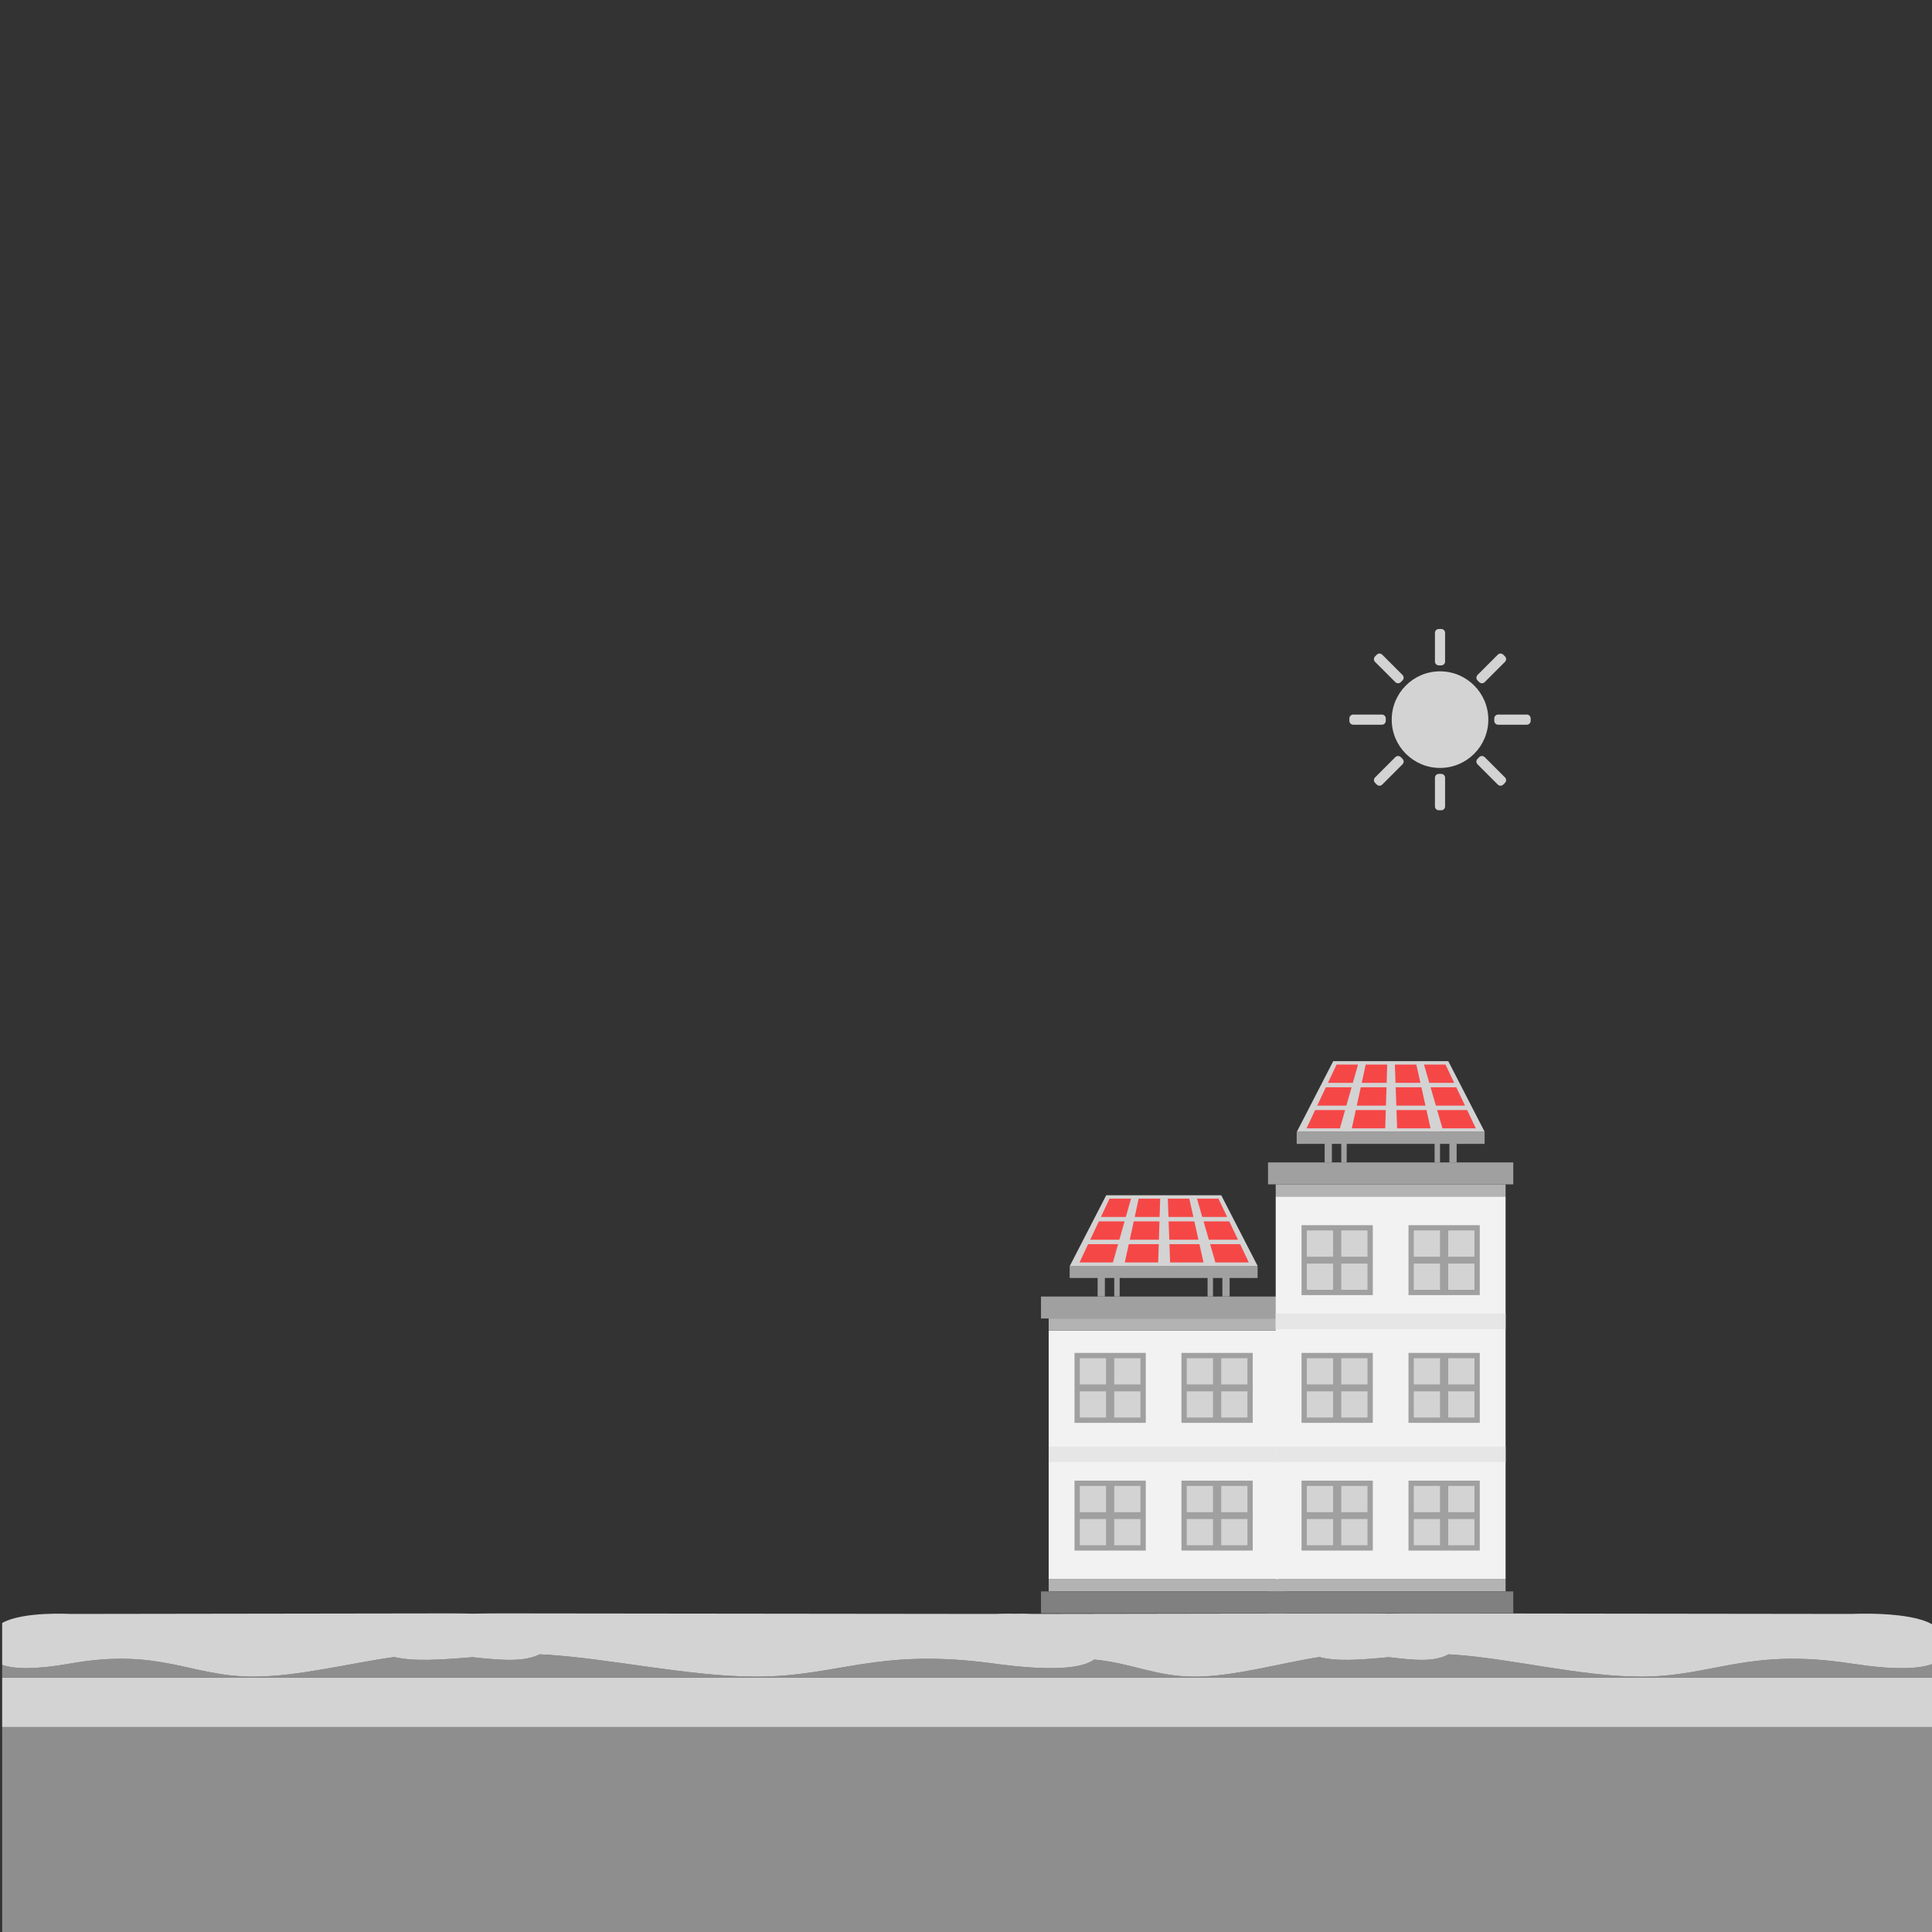 <?xml version="1.0" encoding="utf-8"?>
<!-- Generator: Adobe Illustrator 15.0.0, SVG Export Plug-In . SVG Version: 6.00 Build 0)  -->
<!DOCTYPE svg PUBLIC "-//W3C//DTD SVG 1.1//EN" "http://www.w3.org/Graphics/SVG/1.1/DTD/svg11.dtd">
<svg version="1.1" id="Layer_1" xmlns="http://www.w3.org/2000/svg" xmlns:xlink="http://www.w3.org/1999/xlink" x="0px" y="0px"
	 width="800px" height="800px" viewBox="0 0 800 800" enable-background="new 0 0 800 800" xml:space="preserve">
<rect x="0" y="0" width="800" height="800" fill="#333333" stroke="none"/>
<g id="Layer_1_1_">
	<g>
		<polygon fill="#D3D3D3" points="606.93,694.677 601.438,694.677 601.419,694.701 601.419,694.677 450.252,694.677 
			401.895,694.677 225.323,694.677 220.139,694.677 217.504,694.677 0.897,694.677 0.897,715.16 225.323,715.16 225.323,715.13 
			225.343,715.16 401.895,715.16 450.252,715.16 595.762,715.16 601.419,715.16 601.438,715.16 800,715.16 800,694.677 		"/>
		<g>
			<path fill="#8E8E8E" d="M766.731,688.858c-43.148-6.65-57.153,5.402-87.322,5.402c-24.921,0-54.248-7.652-77.972-9.145v0.031
				l-0.02-0.032c-0.542-0.034-1.085-0.071-1.622-0.1c-5.886,3.252-13.791,2.492-24.71,1.19c-12.206,1.123-21.505,1.841-28.725-0.069
				c-16.542,2.568-35.391,8.123-51.771,8.123c-15.949,0-26.045-5.655-41.527-7.08c-4.69,3.474-16.491,5.082-41.398,1.678
				c-48.639-6.65-64.425,5.402-98.434,5.402c-28.089,0-61.146-7.652-87.888-9.145l-0.021,0.024v-0.025
				c-0.612-0.034-1.225-0.071-1.83-0.1c-6.634,3.252-15.544,2.492-27.852,1.19c-13.761,1.123-24.242,1.841-32.38-0.069
				c-18.646,2.568-39.891,8.123-58.357,8.123c-26.24,0-38.422-12.054-75.952-5.402c-14.369,2.546-23.059,2.277-28.055,0.533v5.284
				h216.607h2.634h5.185h176.571h48.357h151.167h0.02h5.491H800v-5.605C794.447,691.104,784.245,691.557,766.731,688.858"/>
			<polygon fill="#8E8E8E" points="601.438,715.194 601.42,715.16 595.762,715.16 450.252,715.16 401.895,715.16 225.345,715.16 
				225.323,715.196 225.323,715.16 0.896,715.16 0.896,802 800,802 800,715.16 601.438,715.16 			"/>
			<path fill="#D3D3D3" d="M766.731,668.298l-180.986-0.225c-3.739,0-7.293,0.038-10.658,0.113
				c-2.596-0.075-5.337-0.113-8.223-0.113l-139.653,0.225c0,0-2.643-0.172-6.316-0.092c-5.367-0.08-9.229,0.092-9.229,0.092
				l-204.012-0.225c-4.215,0-8.22,0.038-12.012,0.113c-2.927-0.075-6.017-0.113-9.27-0.113l-157.419,0.225
				c0,0-19.348-1.124-28.055,3.729v17.366c4.996,1.744,13.686,2.013,28.055-0.532c37.53-6.651,49.712,5.401,75.952,5.401
				c18.466,0,39.711-5.555,58.357-8.123c8.138,1.91,18.619,1.192,32.38,0.069c12.308,1.302,21.218,2.062,27.852-1.19
				c0.605,0.027,1.218,0.064,1.83,0.1c0.007,0,0.014,0,0.021,0.001c26.741,1.492,59.798,9.145,87.889,9.145
				c34.008,0,49.794-12.054,98.433-5.401c24.907,3.403,36.708,1.795,41.398-1.679c15.482,1.425,25.578,7.08,41.527,7.08
				c16.381,0,35.229-5.555,51.771-8.123c7.22,1.91,16.519,1.192,28.725,0.069c10.919,1.302,18.824,2.062,24.71-1.19
				c0.537,0.027,1.08,0.064,1.622,0.1c0.007,0,0.014,0,0.021,0.001c23.723,1.492,53.05,9.145,77.971,9.145
				c30.169,0,44.174-12.054,87.322-5.401c17.514,2.696,27.716,2.244,33.269,0.211v-16.51
				C790.575,667.093,766.731,668.298,766.731,668.298"/>
		</g>
		<g>
			<rect x="434.236" y="550.962" fill="#F2F2F2" width="95.188" height="102.995"/>
			<polygon fill="#A0A0A0" points="460.183,560.211 459.193,560.211 444.933,560.211 444.933,573.922 444.933,575.462 
				444.933,589.171 459.193,589.171 460.183,589.171 474.442,589.171 474.442,575.462 474.442,573.922 474.442,560.211 			"/>
			<rect x="447.129" y="562.407" fill="#D3D3D3" width="10.856" height="10.857"/>
			<rect x="461.389" y="562.407" fill="#D3D3D3" width="10.857" height="10.857"/>
			<rect x="447.129" y="576.118" fill="#D3D3D3" width="10.856" height="10.854"/>
			<rect x="461.389" y="576.118" fill="#D3D3D3" width="10.857" height="10.854"/>
			<polygon fill="#A0A0A0" points="504.47,560.211 503.481,560.211 489.221,560.211 489.221,573.922 489.221,575.462 
				489.221,589.171 503.481,589.171 504.47,589.171 518.73,589.171 518.73,575.462 518.73,573.922 518.73,560.211 			"/>
			<rect x="491.416" y="562.407" fill="#D3D3D3" width="10.857" height="10.857"/>
			<rect x="505.677" y="562.407" fill="#D3D3D3" width="10.857" height="10.857"/>
			<rect x="491.416" y="576.118" fill="#D3D3D3" width="10.857" height="10.854"/>
			<rect x="505.677" y="576.118" fill="#D3D3D3" width="10.857" height="10.854"/>
			<polygon fill="#A0A0A0" points="460.183,613.101 459.193,613.101 444.932,613.101 444.932,626.811 444.932,628.351 
				444.932,642.06 459.193,642.06 460.183,642.06 474.441,642.06 474.441,628.351 474.441,626.811 474.441,613.101 			"/>
			<rect x="447.128" y="615.297" fill="#D3D3D3" width="10.857" height="10.857"/>
			<rect x="461.389" y="615.297" fill="#D3D3D3" width="10.857" height="10.857"/>
			<rect x="447.128" y="629.007" fill="#D3D3D3" width="10.857" height="10.856"/>
			<rect x="461.389" y="629.007" fill="#D3D3D3" width="10.857" height="10.856"/>
			<polygon fill="#A0A0A0" points="504.469,613.101 503.479,613.101 489.221,613.101 489.221,626.811 489.221,628.351 
				489.221,642.06 503.479,642.06 504.469,642.06 518.73,642.06 518.73,628.351 518.73,626.811 518.73,613.101 			"/>
			<rect x="491.416" y="615.297" fill="#D3D3D3" width="10.857" height="10.857"/>
			<rect x="505.676" y="615.297" fill="#D3D3D3" width="10.858" height="10.857"/>
			<rect x="491.416" y="629.007" fill="#D3D3D3" width="10.857" height="10.856"/>
			<rect x="505.676" y="629.007" fill="#D3D3D3" width="10.858" height="10.856"/>
			<rect x="434.236" y="599.025" fill="#E6E6E6" width="95.188" height="6.441"/>
			<rect x="434.236" y="653.957" fill="#B3B3B3" width="95.188" height="5.011"/>
			<rect x="431.054" y="658.967" fill="#808080" width="101.556" height="9.083"/>
			<rect x="434.236" y="545.95" fill="#B3B3B3" width="95.188" height="5.012"/>
			<rect x="431.054" y="536.869" fill="#A0A0A0" width="101.556" height="9.081"/>
			<rect x="454.504" y="526.676" fill="#A0A0A0" width="2.997" height="10.193"/>
			<rect x="506.161" y="526.676" fill="#A0A0A0" width="2.998" height="10.193"/>
			<rect x="461.389" y="526.676" fill="#A0A0A0" width="2.242" height="10.193"/>
			<rect x="500.03" y="526.676" fill="#A0A0A0" width="2.243" height="10.193"/>
			<rect x="442.921" y="524.158" fill="#A0A0A0" width="77.82" height="5.034"/>
			<path fill="#D3D3D3" d="M505.696,494.938h-47.643c-5.015,9.739-10.028,19.479-15.045,29.221h77.731
				C515.726,514.418,510.711,504.678,505.696,494.938"/>
			<path fill="#F64747" d="M451.431,513.34h12.071c0.719-2.526,1.438-5.057,2.154-7.583H455
				C453.81,508.283,452.62,510.813,451.431,513.34"/>
			<path fill="#F64747" d="M455.865,503.918h10.313c0.719-2.527,1.438-5.055,2.155-7.583h-8.898
				C458.246,498.863,457.055,501.391,455.865,503.918"/>
			<path fill="#F64747" d="M446.995,522.761h13.831c0.718-2.526,1.436-5.056,2.154-7.582h-12.415
				C449.375,517.705,448.185,520.233,446.995,522.761"/>
			<path fill="#F64747" d="M483.909,505.757L483.909,505.757c0.09,2.527,0.18,5.057,0.271,7.583l0,0h12.069h0.001
				c-0.561-2.527-1.122-5.056-1.685-7.583H483.909L483.909,505.757z"/>
			<path fill="#F64747" d="M469.455,505.757L469.455,505.757c-0.551,2.527-1.102,5.057-1.65,7.583h0.001h12.071l0,0
				c0.079-2.527,0.156-5.056,0.234-7.583H469.455L469.455,505.757z"/>
			<path fill="#F64747" d="M500.553,513.34h12.071c-1.2-2.526-2.403-5.057-3.605-7.583h-10.654
				C499.093,508.283,499.822,510.813,500.553,513.34"/>
			<path fill="#F64747" d="M483.573,496.335L483.573,496.335c0.09,2.528,0.18,5.057,0.27,7.583h10.314
				c-0.563-2.526-1.124-5.055-1.688-7.583H483.573z"/>
			<path fill="#F64747" d="M471.504,496.335L471.504,496.335c-0.549,2.528-1.1,5.057-1.648,7.583h0.001h10.313l0,0
				c0.079-2.526,0.156-5.055,0.235-7.583H471.504z"/>
			<path fill="#F64747" d="M495.643,496.335c0.729,2.528,1.459,5.057,2.188,7.583h10.313c-1.199-2.526-2.401-5.055-3.604-7.583
				H495.643z"/>
			<path fill="#F64747" d="M484.245,515.179L484.245,515.179c0.089,2.526,0.18,5.056,0.27,7.582h0.001h13.829h0.001
				c-0.562-2.526-1.124-5.056-1.686-7.582h-0.001H484.245z"/>
			<path fill="#F64747" d="M467.405,515.179L467.405,515.179c-0.552,2.526-1.102,5.056-1.651,7.582h0.001h13.831
				c0.078-2.526,0.156-5.056,0.233-7.582l0,0H467.405z"/>
			<path fill="#F64747" d="M503.273,522.761h13.832c-1.203-2.526-2.404-5.056-3.606-7.582h-12.415
				C501.814,517.705,502.544,520.233,503.273,522.761"/>
			<rect x="528.244" y="495.427" fill="#F2F2F2" width="95.188" height="158.53"/>
			<polygon fill="#A0A0A0" points="554.19,560.211 553.202,560.211 538.94,560.211 538.94,573.922 538.94,575.462 538.94,589.171 
				553.202,589.171 554.19,589.171 568.451,589.171 568.451,575.462 568.451,573.922 568.451,560.211 			"/>
			<rect x="541.136" y="562.407" fill="#D3D3D3" width="10.857" height="10.857"/>
			<rect x="555.396" y="562.407" fill="#D3D3D3" width="10.857" height="10.857"/>
			<rect x="541.136" y="576.118" fill="#D3D3D3" width="10.857" height="10.854"/>
			<rect x="555.396" y="576.118" fill="#D3D3D3" width="10.857" height="10.854"/>
			<polygon fill="#A0A0A0" points="598.479,560.211 597.489,560.211 583.229,560.211 583.229,573.922 583.229,575.462 
				583.229,589.171 597.489,589.171 598.479,589.171 612.738,589.171 612.738,575.462 612.738,573.922 612.738,560.211 			"/>
			<rect x="585.424" y="562.407" fill="#D3D3D3" width="10.858" height="10.857"/>
			<rect x="599.685" y="562.407" fill="#D3D3D3" width="10.857" height="10.857"/>
			<rect x="585.424" y="576.118" fill="#D3D3D3" width="10.858" height="10.854"/>
			<rect x="599.685" y="576.118" fill="#D3D3D3" width="10.857" height="10.854"/>
			<polygon fill="#A0A0A0" points="554.19,507.323 553.202,507.323 538.939,507.323 538.939,521.032 538.939,522.571 
				538.939,536.282 553.202,536.282 554.19,536.282 568.449,536.282 568.449,522.571 568.449,521.032 568.449,507.323 			"/>
			<rect x="541.136" y="509.519" fill="#D3D3D3" width="10.857" height="10.857"/>
			<rect x="555.396" y="509.519" fill="#D3D3D3" width="10.856" height="10.857"/>
			<rect x="541.136" y="523.228" fill="#D3D3D3" width="10.857" height="10.857"/>
			<rect x="555.396" y="523.228" fill="#D3D3D3" width="10.856" height="10.857"/>
			<polygon fill="#A0A0A0" points="598.477,507.323 597.487,507.323 583.229,507.323 583.229,521.032 583.229,522.571 
				583.229,536.282 597.487,536.282 598.477,536.282 612.738,536.282 612.738,522.571 612.738,521.032 612.738,507.323 			"/>
			<rect x="585.424" y="509.519" fill="#D3D3D3" width="10.857" height="10.857"/>
			<rect x="599.685" y="509.519" fill="#D3D3D3" width="10.857" height="10.857"/>
			<rect x="585.424" y="523.228" fill="#D3D3D3" width="10.857" height="10.857"/>
			<rect x="599.685" y="523.228" fill="#D3D3D3" width="10.857" height="10.857"/>
			<polygon fill="#A0A0A0" points="554.19,613.101 553.202,613.101 538.939,613.101 538.939,626.811 538.939,628.351 
				538.939,642.06 553.202,642.06 554.19,642.06 568.449,642.06 568.449,628.351 568.449,626.811 568.449,613.101 			"/>
			<rect x="541.136" y="615.297" fill="#D3D3D3" width="10.857" height="10.857"/>
			<rect x="555.396" y="615.297" fill="#D3D3D3" width="10.856" height="10.857"/>
			<rect x="541.136" y="629.007" fill="#D3D3D3" width="10.857" height="10.856"/>
			<rect x="555.396" y="629.007" fill="#D3D3D3" width="10.856" height="10.856"/>
			<polygon fill="#A0A0A0" points="598.477,613.101 597.487,613.101 583.229,613.101 583.229,626.811 583.229,628.351 
				583.229,642.06 597.487,642.06 598.477,642.06 612.738,642.06 612.738,628.351 612.738,626.811 612.738,613.101 			"/>
			<rect x="585.424" y="615.297" fill="#D3D3D3" width="10.857" height="10.857"/>
			<rect x="599.685" y="615.297" fill="#D3D3D3" width="10.857" height="10.857"/>
			<rect x="585.424" y="629.007" fill="#D3D3D3" width="10.857" height="10.856"/>
			<rect x="599.685" y="629.007" fill="#D3D3D3" width="10.857" height="10.856"/>
			<rect x="528.244" y="543.916" fill="#E6E6E6" width="95.188" height="6.44"/>
			<rect x="528.244" y="599.025" fill="#E6E6E6" width="95.188" height="6.441"/>
			<rect x="528.244" y="653.957" fill="#B3B3B3" width="95.188" height="5.011"/>
			<rect x="525.063" y="658.967" fill="#808080" width="101.555" height="9.083"/>
			<rect x="528.244" y="490.414" fill="#B3B3B3" width="95.188" height="5.012"/>
			<rect x="525.063" y="481.333" fill="#A0A0A0" width="101.555" height="9.082"/>
			<rect x="548.511" y="471.141" fill="#A0A0A0" width="2.998" height="10.192"/>
			<rect x="600.17" y="471.141" fill="#A0A0A0" width="2.997" height="10.192"/>
			<rect x="555.396" y="471.141" fill="#A0A0A0" width="2.242" height="10.192"/>
			<rect x="594.039" y="471.141" fill="#A0A0A0" width="2.242" height="10.192"/>
			<rect x="536.929" y="468.624" fill="#A0A0A0" width="77.82" height="5.033"/>
			<path fill="#D3D3D3" d="M599.704,439.402h-47.642c-5.016,9.739-10.028,19.479-15.046,29.221h77.731
				C609.733,458.883,604.719,449.143,599.704,439.402"/>
			<path fill="#F64747" d="M545.438,457.805h12.072c0.719-2.526,1.438-5.056,2.153-7.584h-10.656
				C547.817,452.749,546.628,455.277,545.438,457.805"/>
			<path fill="#F64747" d="M549.874,448.383h10.313c0.718-2.526,1.437-5.056,2.153-7.583h-8.897
				C552.254,443.327,551.063,445.855,549.874,448.383"/>
			<path fill="#F64747" d="M541.003,467.226h13.831c0.718-2.526,1.436-5.056,2.154-7.583h-12.415
				C543.383,462.17,542.193,464.698,541.003,467.226"/>
			<path fill="#F64747" d="M577.917,450.221L577.917,450.221c0.09,2.528,0.18,5.057,0.271,7.584h0.002h12.067h0.001
				c-0.561-2.527-1.122-5.056-1.684-7.584H577.917z"/>
			<path fill="#F64747" d="M563.463,450.221L563.463,450.221c-0.551,2.528-1.101,5.057-1.65,7.584h0.002h12.07l0,0
				c0.079-2.527,0.156-5.056,0.234-7.584H563.463z"/>
			<path fill="#F64747" d="M594.561,457.805h12.071c-1.2-2.526-2.403-5.056-3.604-7.584h-10.655
				C593.101,452.749,593.83,455.277,594.561,457.805"/>
			<path fill="#F64747" d="M577.581,440.8L577.581,440.8c0.09,2.528,0.18,5.057,0.27,7.583h10.314
				c-0.562-2.526-1.124-5.055-1.687-7.583H577.581z"/>
			<path fill="#F64747" d="M565.513,440.8L565.513,440.8c-0.55,2.528-1.101,5.057-1.649,7.583h0.001h10.313l0,0
				c0.08-2.526,0.157-5.055,0.235-7.583H565.513z"/>
			<path fill="#F64747" d="M589.65,440.8c0.729,2.528,1.459,5.057,2.188,7.583h10.314c-1.201-2.526-2.403-5.055-3.606-7.583H589.65z
				"/>
			<path fill="#F64747" d="M578.253,459.643L578.253,459.643c0.089,2.527,0.18,5.057,0.271,7.583h0.001h13.828h0.001
				c-0.562-2.526-1.124-5.056-1.686-7.583h-0.001H578.253z"/>
			<path fill="#F64747" d="M561.413,459.643L561.413,459.643c-0.551,2.527-1.101,5.057-1.651,7.583h0.001h13.831
				c0.078-2.526,0.157-5.056,0.234-7.583h-0.001H561.413z"/>
			<path fill="#F64747" d="M597.281,467.226h13.832c-1.203-2.526-2.404-5.056-3.606-7.583h-12.415
				C595.821,462.17,596.552,464.698,597.281,467.226"/>
		</g>
	</g>
</g>
<g id="Layer_2">
	<g>
		<g>
			<path fill="#D3D3D3" d="M616.281,297.985c0,11.046-8.953,20-20,20c-11.045,0-20-8.954-20-20s8.955-20,20-20
				C607.328,277.985,616.281,286.939,616.281,297.985"/>
			<path fill="#D3D3D3" d="M598.381,273.918c0,0.884-0.715,1.601-1.6,1.601h-1c-0.883,0-1.601-0.717-1.601-1.601v-11.867
				c0-0.884,0.718-1.601,1.601-1.601h1c0.885,0,1.6,0.717,1.6,1.601V273.918z"/>
			<path fill="#D3D3D3" d="M598.381,333.918c0,0.884-0.715,1.601-1.6,1.601h-1c-0.883,0-1.601-0.717-1.601-1.601v-11.867
				c0-0.884,0.718-1.601,1.601-1.601h1c0.885,0,1.6,0.717,1.6,1.601V333.918z"/>
			<path fill="#D3D3D3" d="M572.216,295.884c0.883,0,1.601,0.717,1.601,1.602v1c0,0.883-0.718,1.6-1.601,1.6h-11.867
				c-0.885,0-1.601-0.717-1.601-1.6v-1c0-0.885,0.716-1.602,1.601-1.602H572.216z"/>
			<path fill="#D3D3D3" d="M632.216,295.884c0.883,0,1.601,0.717,1.601,1.602v1c0,0.883-0.718,1.6-1.601,1.6h-11.867
				c-0.885,0-1.601-0.717-1.601-1.6v-1c0-0.885,0.716-1.602,1.601-1.602H632.216z"/>
			<path fill="#D3D3D3" d="M580.748,279.484c0.625,0.625,0.625,1.637,0,2.262l-0.706,0.707c-0.625,0.625-1.639,0.625-2.264,0
				l-8.392-8.391c-0.625-0.625-0.625-1.639,0-2.264l0.706-0.707c0.625-0.625,1.64-0.625,2.265,0L580.748,279.484z"/>
			<path fill="#D3D3D3" d="M623.175,321.91c0.625,0.625,0.625,1.639,0,2.264l-0.708,0.705c-0.625,0.625-1.637,0.625-2.262,0
				l-8.391-8.391c-0.625-0.625-0.625-1.637,0-2.262l0.705-0.709c0.625-0.625,1.64-0.623,2.264,0L623.175,321.91z"/>
			<path fill="#D3D3D3" d="M577.778,313.517c0.625-0.625,1.639-0.625,2.264,0l0.706,0.707c0.625,0.625,0.625,1.639,0,2.264
				l-8.391,8.391c-0.625,0.625-1.64,0.625-2.265,0l-0.706-0.707c-0.625-0.625-0.625-1.637,0-2.262L577.778,313.517z"/>
			<path fill="#D3D3D3" d="M620.205,271.091c0.625-0.625,1.639-0.625,2.262,0l0.708,0.707c0.625,0.625,0.625,1.639,0,2.264
				l-8.391,8.391c-0.625,0.625-1.64,0.625-2.265,0l-0.705-0.707c-0.625-0.625-0.625-1.637,0-2.262L620.205,271.091z"/>
		</g>
	</g>
</g>
</svg>
